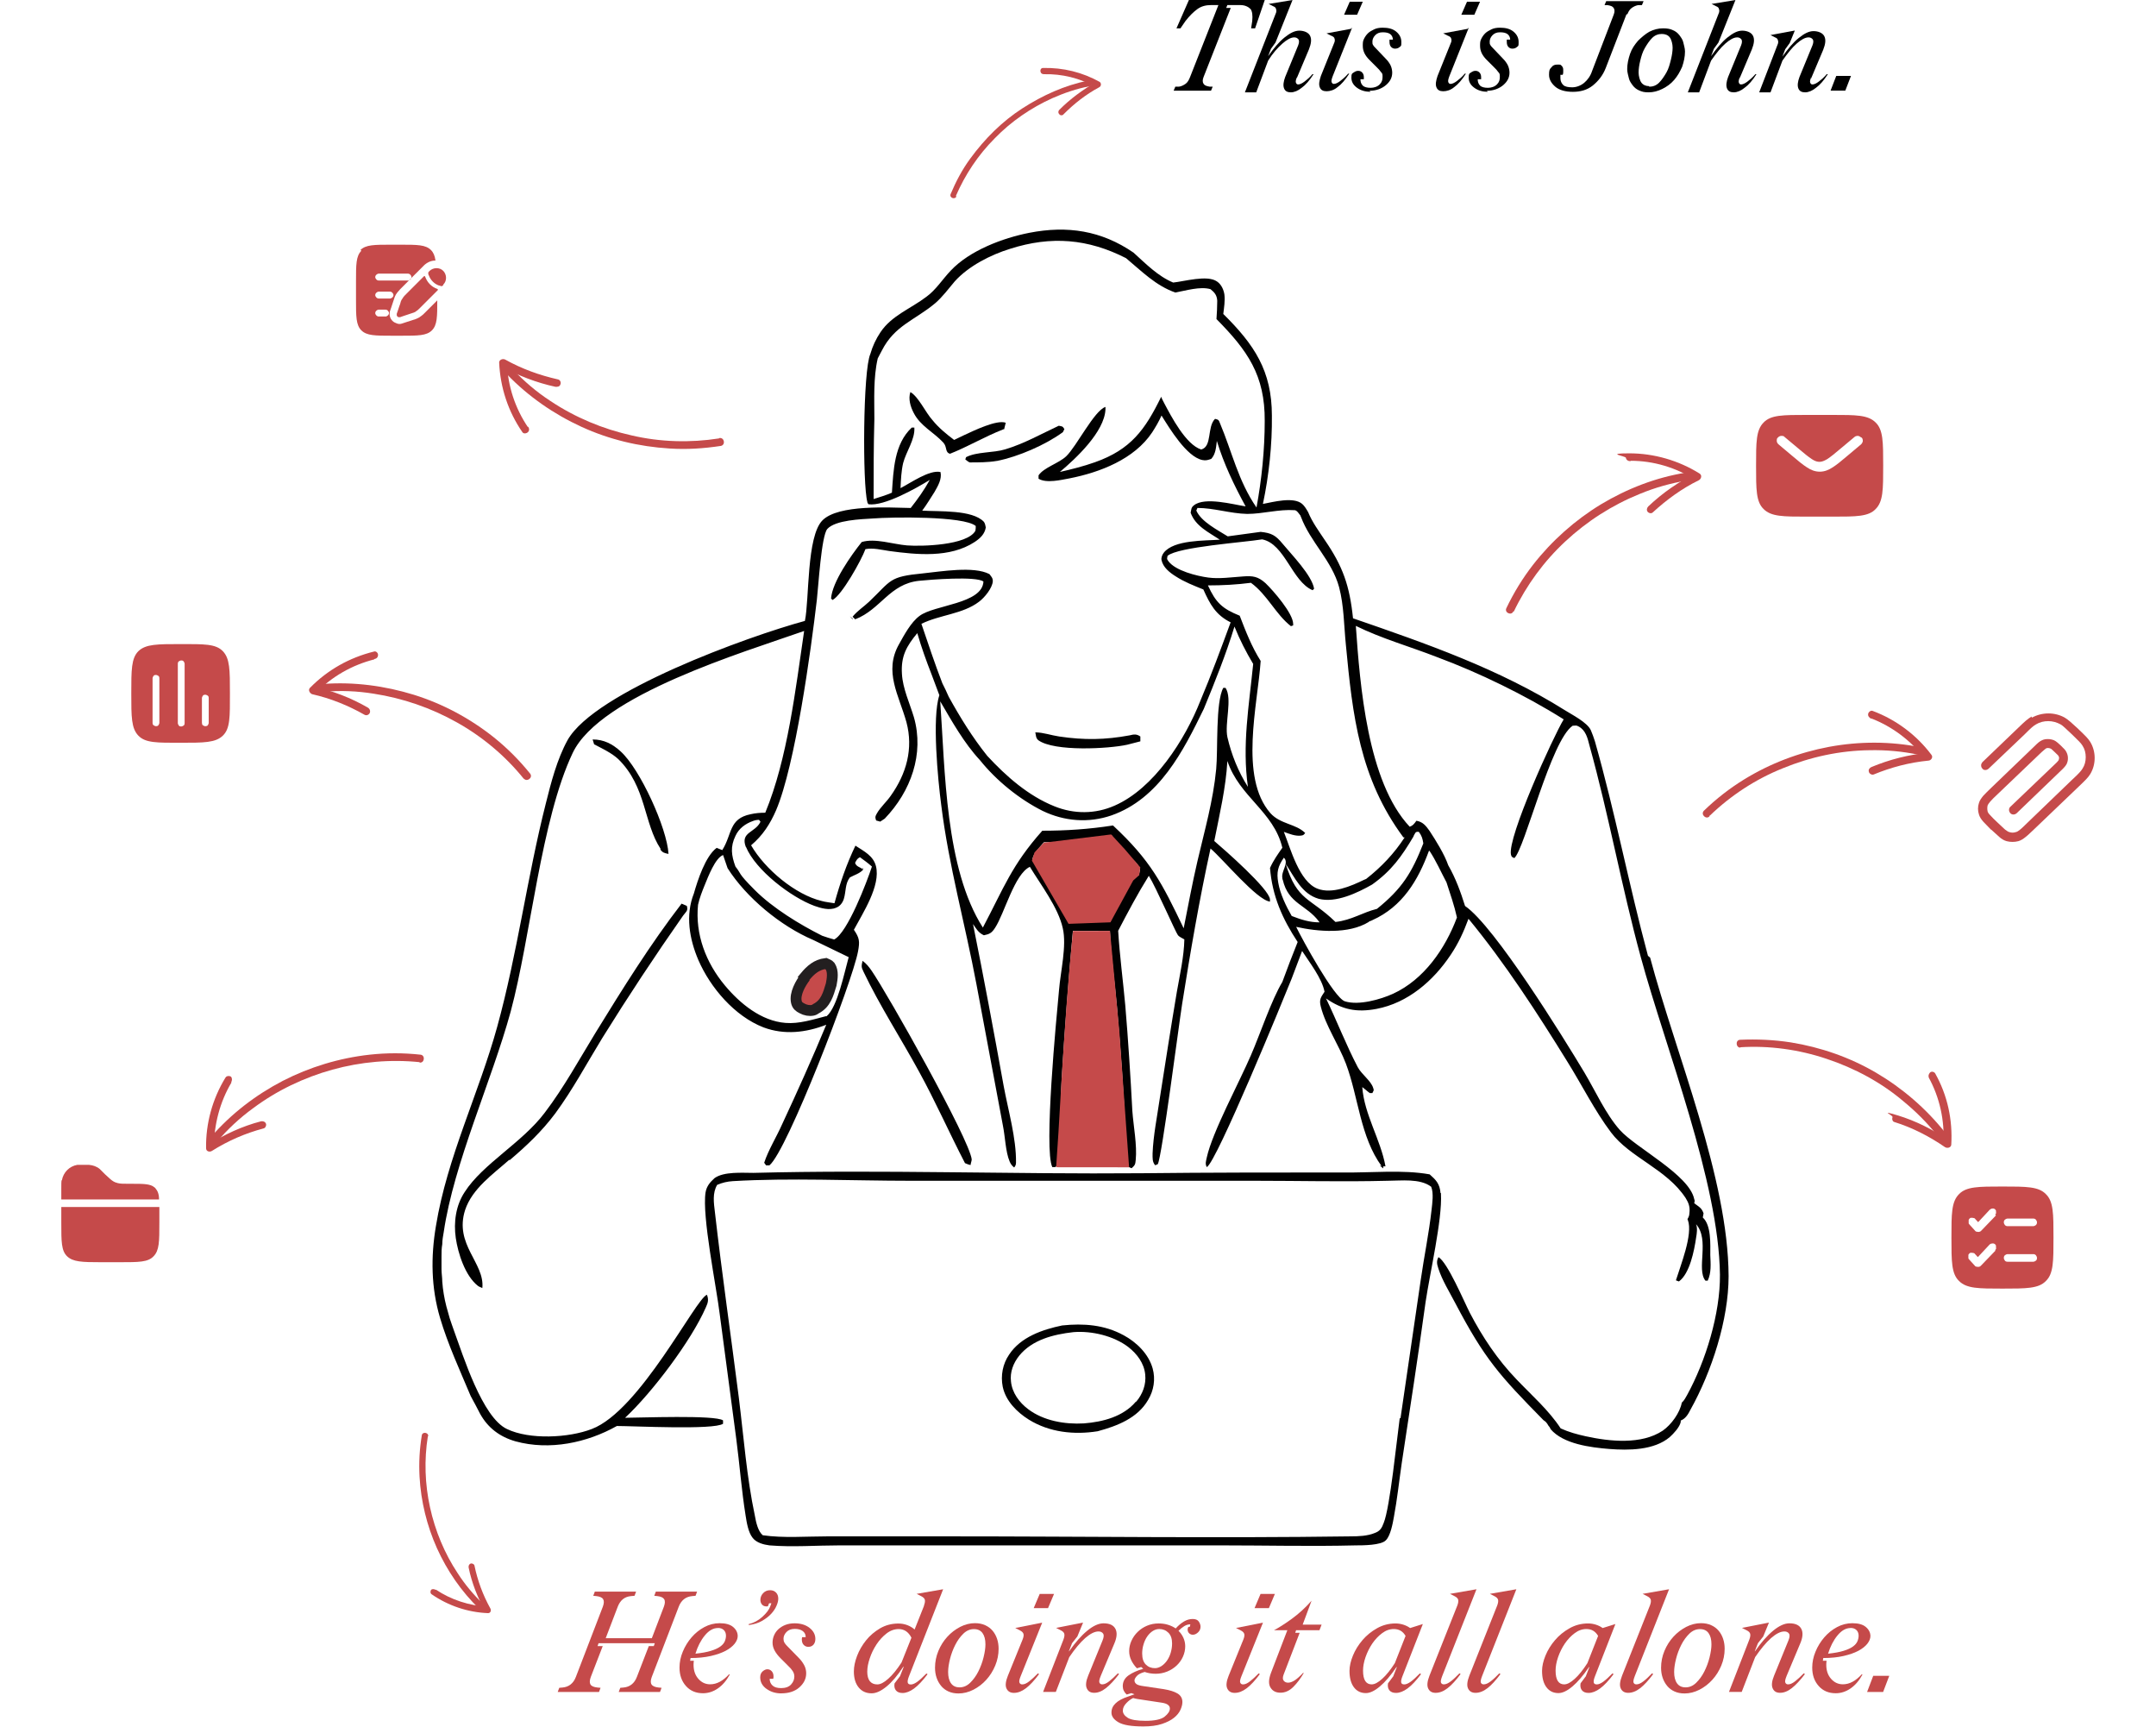 <svg xmlns="http://www.w3.org/2000/svg" id="Layer_1" data-name="Layer 1" viewBox="0 0 595.8 477.2"><defs><style>      .cls-1 {        fill: #000;      }      .cls-1, .cls-2, .cls-3, .cls-4 {        stroke-width: 0px;      }      .cls-2, .cls-3, .cls-5 {        fill: #c54a4a;      }      .cls-3 {        fill-rule: evenodd;      }      .cls-4 {        fill: #010101;      }      .cls-5 {        stroke: #231f20;        stroke-miterlimit: 10;        stroke-width: 3px;      }    </style></defs><path class="cls-4" d="M311.51,205.74c1.24-.31,2.38-.62,3.62-.93v-1.34c-1.03-.72-1.76-.62-3-.31-6.72,1.24-12.5,1.34-19.42.31-2.17-.31-4.44-1.14-6.61-1.14.21.83.1,1.55.83,2.17,4.44,3.2,19.42,2.38,24.59,1.24Z"></path><path class="cls-4" d="M275.55,127.33c5.79-1.14,13.43-4.44,18.18-7.95l.41-.83c-.52-.83-.52-.72-1.55-.93-4.86,2.27-9.61,4.96-14.77,6.51-3.31,1.03-7.85.62-10.85,2.17l-.21.62c.41.31.83.72,1.24.83,2.38,0,5.06,0,7.44-.41h.1,0Z"></path><path class="cls-4" d="M182.47,234.67c.62.93,1.24,1.03,2.27,1.24-.41-7.13-7.85-23.45-13.22-28.31-2.27-2.07-4.65-3.31-7.75-3.31l.41,1.34c2.17,1.14,4.86,2.38,6.72,4.13,7.75,7.64,6.92,17.56,11.67,24.79h0l-.1.1h0Z"></path><path class="cls-4" d="M277.52,118.44l.41-1.65c-2.48-.93-8.99,2.27-11.47,3.41-.93.41-1.86.93-2.79,1.34-2.17-1.65-4.24-3.31-5.99-5.48-1.96-2.17-3.82-6.41-6.1-7.75-.62,1.86,0,4.03.93,5.79,1.86,3.62,5.48,5.27,8.16,8.16,1.14,1.24.41,2.69,1.86,3.1,4.96-1.96,9.61-4.75,14.67-6.72l.52-.21h-.21,0Z"></path><path class="cls-4" d="M266.67,321.34c.52.21.93.41,1.55.52,0-.41.31-1.14.31-1.55-.62-5.58-23.14-45.56-27.69-52.17-.72-1.03-1.45-1.96-2.48-2.69-.31,1.45-.41,1.65.31,3.1,4.44,9.3,10.33,18.39,15.29,27.48,4.55,8.26,8.37,16.94,12.71,25.31Z"></path><path class="cls-4" d="M140.84,320.52c4.75-4.03,8.88-7.95,12.6-12.91,4.86-6.61,8.78-13.95,13.02-20.87,7.13-11.47,14.57-22.73,22.31-33.78.83-1.14,1.45-1.34,1.03-2.69l-1.45-.62c-8.68,11.26-16.32,23.55-23.76,35.64-4.55,7.44-8.78,15.19-14.05,22.11-6.2,8.26-17.15,14.15-22.11,21.9-2.48,3.72-3.1,8.37-2.48,12.71.62,4.24,2.58,10.43,6.1,13.22.41.31.83.41,1.24.62.72-6.92-7.85-11.98-4.75-21.59,1.96-5.89,7.75-9.92,12.19-13.84h0l.1.1h0Z"></path><path class="cls-4" d="M398.08,329.61c-.21-2.58-1.24-3.62-3-5.17-7.44-1.34-16.12-.41-23.76-.52-18.6,0-37.29,0-55.89.21-35.74.31-71.59-1.03-107.23-.1-3.1,0-8.16-.41-10.74,1.45-1.24,1.14-2.17,2.17-2.48,3.93-1.03,6.61,3,26.03,3.93,33.78l4.55,34.3c.93,7.03,1.45,14.15,2.58,21.18.31,1.96.72,4.65,1.96,6.2,1.03,1.34,3,1.86,4.65,2.07,6.3.52,13.02,0,19.32,0h105.69c12.29,0,24.69.31,36.98,0,1.86,0,7.13,0,8.37-1.45,1.24-1.24,1.86-4.55,2.17-6.3.93-4.96,1.45-9.92,2.17-14.88,2.27-14.88,4.55-29.75,6.61-44.63,1.14-7.75,4.65-22.83,4.24-29.86v-.21h-.1ZM386.82,391.7c-.83,5.99-2.69,24.79-4.44,29.03-.52,1.45-1.03,2.27-2.48,2.79-1.96.83-4.55.93-6.61.93-37.09.52-74.28,0-111.37,0h-33.27c-5.89,0-12.09.52-17.87-.31-1.34-1.14-1.86-3.62-2.17-5.37-2.27-10.64-3.1-21.9-4.44-32.65-2.17-17.05-4.65-34.09-6.61-51.24-.31-2.58-.72-5.27.62-7.54,1.45-.62,2.79-.93,4.34-1.03,15.81-.93,32.96-.1,49.07-.1h95.15c12.19,0,24.48.31,36.67,0,3.72,0,8.99-.72,12.09,1.65.72,1.76.31,4.55.1,6.41-.72,6.51-2.07,12.91-3,19.42l-5.58,38.12h-.21v-.1h0Z"></path><path class="cls-4" d="M310.47,368.87c-5.27-2.89-11.05-3.31-16.94-2.69-5.48,1.14-11.47,3.2-14.67,8.06-1.76,2.58-2.38,5.79-1.76,8.88.83,3.93,3.93,7.03,7.23,9.09,5.68,3.51,12.5,4.24,19.01,3.2,5.37-1.45,11.05-3.62,13.95-8.68,1.55-2.58,2.07-5.68,1.24-8.68-1.14-4.03-4.44-7.23-8.06-9.19ZM313.88,387.25c-3.51,4.13-9.09,5.58-14.36,5.99-5.27.31-11.16-.72-15.39-3.93-2.48-1.86-4.44-4.55-4.75-7.64-.31-2.58.62-5.06,2.27-7.13,3.62-4.44,9.5-5.89,14.98-6.51,5.06-.41,11.16,1.03,15.19,4.13,2.38,1.86,4.34,4.44,4.65,7.54.31,2.79-.72,5.48-2.48,7.54h-.1Z"></path><polygon class="cls-4" points="235.78 170.92 235.78 170.92 235.78 170.92 235.78 170.92"></polygon><path class="cls-4" d="M238.67,240.04l-.31-.21v.21h.1c0,.07.03.07.1,0h.1,0Z"></path><polygon class="cls-4" points="382.27 322.79 382.27 322.07 381.55 322.07 381.34 322.07 382.27 322.79"></polygon><path class="cls-4" d="M235.68,170.92h0l-.83-.62.72.72h.1v-.1h0Z"></path><path class="cls-4" d="M238.57,240.25h.1-.1Z"></path><path class="cls-4" d="M455.42,264.11c-5.27-19.63-9.09-39.67-14.67-59.3-.31-1.03-.72-2.07-1.14-3.1-1.03-2.17-5.17-4.24-7.13-5.48-18.29-11.47-38.22-18.39-58.58-25.41-.93-8.99-2.79-14.36-7.85-21.69-1.65-2.48-3.41-4.86-4.55-7.64-.41-.72-1.03-1.76-1.65-2.27-2.38-2.07-8.06-.52-10.85,0,1.65-7.75,2.58-16.43,2.48-24.38,0-12.4-4.86-19.63-13.43-28.1.21-1.76.52-3.62.31-5.37-.21-1.34-.83-2.79-2.07-3.62-2.69-1.86-8.99,0-12.09.31-4.24-1.76-7.64-5.27-10.95-8.26-8.88-6.1-18.29-7.54-28.82-5.48-7.33,1.45-16.43,4.86-21.69,10.43-2.27,2.38-4.13,5.37-6.72,7.23-4.34,3.31-9.61,5.17-12.71,9.81-1.24,1.86-2.17,3.82-2.79,5.99-2.07,4.55-2.17,36.16-.83,40.91,0,.31.21.41.31.62,4.34.62,13.22-4.44,16.94-6.72-1.55,2.79-3.31,5.27-5.27,7.75-5.89-.1-19.94-1.03-24.38,3.41s-3.62,22-4.86,27.79c-15.6,4.24-58.06,19.53-65.6,32.96-2.89,5.27-4.55,11.67-5.99,17.46-5.17,20.35-7.85,41.43-13.43,61.68-5.06,18.39-13.84,36.05-16.94,55.06-1.45,8.57-1.34,17.05,1.14,25.41,2.17,7.33,5.48,14.46,8.47,21.59l1.34,2.48c.41.83.83,1.55,1.24,2.38,2.17,3.93,5.48,6.41,9.81,7.64,9.4,2.58,19.73.41,28-4.24,4.65,0,26.86,1.14,29.34-.62v-.93c-2.17-1.55-23.04-.72-27.07-.72,7.44-6.92,18.29-21.28,22.31-30.48.62-1.34.83-2.17.31-3.51-3.1,1.03-18.49,32.03-31.82,37.09-6.41,2.48-17.25,3-23.45,0-6.82-3.2-12.09-20.25-14.67-27.27-.41-1.03-.72-2.17-1.14-3.31-.31-1.14-.62-2.27-.93-3.31-.31-1.14-.52-2.27-.72-3.41-.21-1.14-.31-2.27-.41-3.41,0-1.14-.21-2.27-.21-3.41v-3.51c0-1.14,0-2.27.21-3.41,0-1.14.21-2.27.41-3.41,2.79-19.01,13.22-41.63,18.49-60.85,5.58-20.77,8.37-53,17.15-71.49,7.64-16.01,47.21-27.79,63.95-33.68-2.38,16.12-4.55,35.23-10.74,50.21-1.34,0-2.69.1-4.03.41-6.1,1.24-5.06,5.48-7.85,9.92-.52-.21-1.03-.41-1.55-.62-3.1,2.27-5.27,8.99-6.3,12.6-2.38,5.99-1.24,12.6,1.24,18.39,3.31,7.64,10.02,15.5,17.98,18.6,5.79,2.17,11.78,1.45,17.36-.72-3.82,9.19-7.95,18.39-12.19,27.48-1.55,3.51-3.82,7.13-4.96,10.64l.52.72h.93c4.86-3.93,22.93-50.72,24.48-59.09.52-2.79.41-3.72-1.14-5.99,2.48-4.65,7.44-12.19,6.1-17.56-.72-2.89-3.31-4.13-5.68-5.68-2.48,5.17-4.24,10.33-5.79,15.91-1.24-.21-2.38-.31-3.51-.62-7.33-1.76-15.7-8.78-19.53-15.39,3.2-2.69,5.27-5.89,6.92-9.71,5.27-12.4,9.61-44.01,11.26-58.16.41-3.51,1.24-17.67,2.89-19.53,2.27-2.48,9.4-2.69,12.6-2.89,5.06-.41,25.1-.72,28.41,2.07,0,.41,0,.93-.1,1.34-2.27,4.03-14.88,4.34-18.91,4.03-3.82-.31-8.88-2.07-12.5-.93-2.89,3.62-8.16,11.05-8.47,15.6l.41.41c2.58-1.34,7.95-10.95,9.09-14.05,2.17-.41,4.44.21,6.61.52,7.64,1.03,16.74,1.96,23.55-2.48,1.55-1.03,2.79-2.17,3.1-4.03-.1-.52-.21-1.14-.52-1.55-3.2-3.41-12.4-2.79-17.05-3.1,1.24-1.65,2.27-3.41,3.41-5.17.93-1.65,2.07-3.51,1.65-5.48-3-.72-8.26,3-11.05,4.44.1-2.27.21-4.75.72-6.92.83-3.2,3.31-6.51,3.1-9.81h-.72c-4.86,4.55-5.06,11.78-5.48,17.98-1.65.72-3.41,1.24-5.06,1.76,0-7.33,0-14.67.21-22.11,0-5.48-.31-11.36.93-16.74.41-.72.72-1.45,1.14-2.17,3.51-6.92,9.09-8.37,14.67-13.02,2.07-1.76,3.72-4.03,5.48-6.1,3.82-4.24,9.92-7.33,15.29-8.99,11.36-3.62,21.49-2.79,32.03,2.58,4.34,3.62,8.26,7.64,13.64,9.5,2.89-.52,6.82-1.76,9.71-.93,1.14.93,1.76,1.65,1.86,3.2,0,1.65-.1,3.41-.21,5.06,8.57,8.68,13.43,15.5,13.33,28.2,0,7.85-.83,16.12-2.27,23.86-5.06-7.33-6.72-15.29-10.12-23.35-.31-.83-.41-.93-1.34-1.14-2.27,2.27-.72,7.64-3.82,8.47-4.24-1.34-8.26-9.09-10.23-12.81-.31-.62-.62-1.14-.83-1.76-4.44,9.09-8.37,14.57-18.29,18.08-3.2,1.14-6.51,1.96-9.71,2.69,4.44-3.72,12.29-11.05,12.6-17.25v-.72c-3.1,1.03-7.95,10.85-10.85,13.64-2.07,1.96-6.2,3.1-7.64,5.27v.93c2.17,1.34,6.3.31,8.57-.1,8.37-1.65,17.87-5.27,22.83-12.71.93-1.45,1.86-3,2.58-4.65,2.27,3.62,6.92,11.36,11.26,12.29,1.03.21,1.55,0,2.48-.31,1.24-1.34,1.34-3.2,1.55-4.96,1.96,6.41,4.75,12.19,7.95,18.08-3.41-.52-11.26-2.69-14.26-.31-.83.62-.72,1.14-.93,2.07,1.34,3.72,4.96,5.37,8.06,7.44-4.13.31-12.71,0-15.5,3.62-.41.52-.72,1.34-.62,1.96.41,2.07,2.27,3.51,3.93,4.55,2.38,1.55,5.06,2.58,7.64,3.62,1.86,4.13,3.41,7.03,7.54,9.09-2.69,7.33-5.37,14.57-8.37,21.69-4.24,10.74-12.81,24.17-23.66,28.93-5.37,2.38-11.26,2.38-16.63.21-7.23-2.89-13.33-8.26-18.6-13.95-4.13-5.17-7.44-10.54-10.64-16.32-.52-1.24-1.14-2.48-1.76-3.72-2.07-5.37-3.93-10.95-5.79-16.43,4.96-2.48,11.47-2.69,15.91-6.1,1.55-1.14,3.72-3.82,3.82-5.68,0-.93-.41-1.24-.93-1.96-4.34-2.27-13.33-.72-18.29-.21-9.61.93-8.68,1.86-14.98,7.85-1.55,1.45-3.2,2.48-4.55,4.13l.72.72c7.03-2.69,9.5-9.81,17.67-10.64,3-.31,15.81-1.34,17.77.21-.31,6.2-13.64,6.41-17.67,9.5-2.38,1.76-4.24,5.27-5.68,7.85-4.24,7.54,0,14.05,2.07,21.49,1.96,7.33,0,14.26-4.34,20.35-1.14,1.65-2.89,3.2-3.82,4.86-.52.93-.52,1.03-.21,1.96l1.14.31c.41-.31.83-.52,1.24-.83,7.23-7.54,10.95-17.87,8.06-28-1.14-3.82-3.1-7.95-3.31-11.98-.31-4.86,1.24-7.64,4.24-11.26,1.14,3.93,2.48,7.64,3.93,11.36.72,1.86,1.45,3.82,2.17,5.79-2.07,6.1-.41,23.35.52,30.37,2.07,16.74,6.61,32.85,9.71,49.38l7.33,39.15c.62,3,.72,7.23,1.86,9.92.31.72.62,1.14,1.24,1.65.34-.34.52-.8.52-1.34.1-6.72-2.17-14.46-3.41-21.18-2.69-14.88-5.48-29.86-8.47-44.73.93,1.34,1.45,2.38,3,3.1,1.55-.31,2.17-.62,3.1-2.07,2.58-3.93,5.37-14.88,9.61-16.84,3,4.96,7.85,11.26,9.09,16.94,1.14,4.86-.62,11.98-1.03,17.05-.72,7.75-4.24,44.11-1.86,48.97h.83c.72-.62.83-1.34.93-2.38.62-7.23.41-14.77.83-22,.83-13.64,1.86-27.27,3.1-40.91h10.23c.31,7.03,1.34,14.05,1.96,21.18,1.03,11.67,1.86,23.35,2.38,35.02.1,2.69-.1,6.61.93,9.09l.72.31c.93-.83,1.03-1.03,1.14-2.27.41-4.13-.62-9.3-.93-13.53-.52-9.81-1.14-19.53-1.96-29.24-.62-6.82-1.55-13.74-1.96-20.56,2.69-5.17,5.37-10.23,8.47-15.19,1.96,3.1,7.44,15.7,8.06,16.43.31.41,1.24.83,1.76,1.14-.1,4.75-1.24,9.71-2.07,14.46-1.65,9.81-3.2,19.73-4.75,29.65-.72,4.96-1.76,10.02-1.96,14.98,0,1.34-.1,2.38.72,3.31l.72-.31c1.14-2.07,5.79-38.33,6.72-44.22,2.27-14.36,4.75-28.82,7.85-42.98,3.41,2.89,12.81,14.26,16.43,14.67v-.62c-.21-2.89-12.6-13.74-15.39-16.12,1.45-7.33,3.2-14.67,3.62-22.11,3.31,9.92,12.81,13.95,15.19,23.97-1.24,1.76-2.48,3.51-3.41,5.58.62,7.75,3.41,14.05,7.64,20.46-1.45,3.62-2.89,7.33-4.24,11.05-3,4.96-6.2,14.57-8.68,20.25-3.2,7.44-10.64,21.18-12.19,28.2-.21,1.03-.52,1.76,0,2.69,2.69-1.34,21.18-46.39,23.45-52.07l2.89-7.64c2.07,3.2,5.48,7.54,6.2,11.26-1.03,1.55-1.55,2.17-1.03,4.13,1.34,5.27,4.96,10.54,6.92,15.7,3.51,9.3,3.93,20.25,9.92,28.41h1.03c-1.34-7.44-5.89-14.36-6.41-21.9.72.52,1.34,1.14,2.07,1.65h.72c.31-.72.52-.62.21-1.45-.62-1.96-3.2-3.72-4.24-5.68-3.2-6.1-5.79-12.81-8.78-19.01,4.44,3.1,8.47,3.93,13.95,2.89,8.68-1.65,15.7-7.75,20.46-14.88,2.17-3.2,3.62-6.41,4.96-10.02,10.12,12.29,19.01,26.03,27.38,39.57,3.93,6.3,7.54,13.53,11.98,19.42,5.27,7.03,15.39,10.12,20.66,18.18.83,1.34,1.24,2.48,1.03,4.13,0,.62-.21,1.14-.52,1.65,0,0,0,.21.1.31,1.45,3.93-2.07,12.6-3.31,16.63l.83.31c3-2.17,4.24-8.57,4.75-12.09.21-1.24.41-2.58,0-3.72,3.82,4.34,0,12.4,2.58,15.6h.62c1.03-2.17.83-4.65.72-7.03,0-3,.31-8.26-2.07-10.43l.21-1.14c-.52-1.55-1.34-1.86-2.58-2.79.1-.41.21-.72,0-1.14-1.34-6.72-16.12-14.15-20.56-19.11-3.93-4.44-6.72-10.74-9.81-15.91-5.89-9.81-24.79-40.39-32.96-45.97-1.24-3.93-2.58-7.64-4.65-11.26-1.03-3-3.41-6.82-5.17-9.5-1.03-1.45-1.86-2.48-3.62-2.79-.52.72-.93,1.34-1.86,1.65-11.67-12.4-13.74-39.15-14.88-55.48,7.13,3.51,14.88,5.68,22.31,8.57,6.1,2.27,12.09,4.86,17.98,7.75,5.89,2.89,11.57,5.99,17.15,9.5-2.89,4.75-15.6,32.65-14.57,37.4.21.72.31.62.93.93,2.89-2.58,10.12-32.54,16.12-36.57.83,0,.93-.21,1.65.21,1.96,1.03,2.48,3.2,3,5.27,5.37,19.32,8.88,39.05,14.15,58.37,6.92,25.41,21.59,62.09,21.9,87.81.1,10.74-3.93,23.86-9.09,33.27-.41.72-.83,1.55-1.45,2.07-.52,2.79-2.89,6.1-5.27,7.75-5.89,3.93-14.67,3-21.28,1.55-2.38-.52-4.65-1.14-6.92-2.17-3.31-5.06-8.06-9.19-12.19-13.53-5.27-5.48-9.4-11.67-12.91-18.39-1.55-3-6.2-14.05-8.68-15.39-.62,1.14-.41,1.96,0,3.2,1.03,3.2,3.1,6.51,4.65,9.5,8.16,15.5,12.19,19.94,24.38,32.34h0c.31.21.62.41.83.72.31.31.41.72.72,1.03.21.21.31.52.41.72h0c3.51,4.13,11.05,5.06,16.22,5.48,5.27.41,12.4.41,16.74-3.31,1.03-.93,2.69-2.69,3-4.13v-.41c1.34-.52,2.07-1.76,2.69-3,5.89-10.54,10.54-24.9,10.54-36.88-.1-27.07-14.57-61.37-21.69-88.02l-.62-.52h0ZM228.24,280.74c-3.62.93-7.44,2.17-11.16,1.86-6.72-.52-12.6-5.37-16.74-10.33-5.27-6.3-8.26-14.15-7.44-22.31.41-1.86,1.14-3.72,1.86-5.48.93-2.27,2.89-7.44,5.06-8.26l1.24,3.62c5.17,8.16,14.67,16.01,23.66,19.84l9.81,4.75c-1.14,4.03-3.1,13.84-6.1,16.32h-.21ZM206.13,233.94c2.69,6.51,12.5,13.95,18.91,16.32,1.76.62,4.13,1.34,5.99.52,1.14-.41,1.86-1.45,2.17-2.48.62-2.07.31-4.13,1.65-5.89,1.34-.72,2.58-1.03,3.62-2.07h0v-.21c-.93-.62-1.86-.72-2.17-1.76.41-.72.52-1.14,1.34-1.55,1.14.83,2.27,1.65,3.31,2.58-1.34,4.13-6.72,18.29-10.43,20.15-1.14-.31-2.17-.62-3.31-1.03-6.2-3.1-13.64-7.64-18.6-12.6s-3.62-4.34-5.37-6.51c-1.14-3.1-1.45-5.48,0-8.47.93-2.07,2.79-3.41,4.86-4.13.52-.21,1.14-.31,1.65-.31l.41.52c-1.45,3.1-5.68,2.79-4.03,7.03h0v-.1h0ZM314.61,241.79c-2.38.93-6.51,10.33-7.75,12.81-3.93,0-7.75,0-11.57.31-3-5.99-6.3-11.78-10.02-17.36.31-1.96,1.96-3.31,3.2-4.86,3.2,0,6.3-.21,9.4-.52,4.03-.41,7.33-1.14,9.09-1.45h.21c1.34,1.76,2.48,3.82,4.24,5.27,1.65,1.45,3.31,2.69,3.62,4.34l-.31,1.45h-.1ZM344.87,217.41c-2.69-4.24-4.55-8.88-5.68-13.74-.83-3.82,1.45-10.64-.52-13.64h-.62c-2.17,3.93-1.45,17.25-1.96,22.42-.83,8.78-3.2,16.94-5.17,25.41-1.45,6.2-2.58,12.4-3.82,18.6-5.99-12.5-9.09-18.7-19.53-28.41-6.61,1.03-12.91,1.45-19.53,1.45-8.47,9.5-10.64,15.81-16.43,26.76-10.43-16.32-10.43-43.49-11.78-62.5,3.2,5.48,6.61,11.57,10.95,16.22,4.55,5.68,10.95,10.85,17.36,14.05,5.99,2.89,12.71,3.41,19.01,1.24,13.22-4.65,19.84-17.77,25.52-29.44,3.1-7.54,6.1-14.98,8.47-22.73,1.45,3.62,3.2,7.03,5.17,10.33-1.14,11.47-3.1,22.42-1.45,33.99h0ZM356.96,253.06c-1.55-2.69-3.2-6.1-3.72-9.19-.52-2.89-.1-4.55,1.55-6.92,1.55,1.45-.83,3.72-.41,5.68,0,.1,0,.31.1.41,1.55,6.72,6.61,6.92,10.02,11.57,0,0,.1.21.21.21-2.79,0-5.06-.72-7.75-1.76h0ZM394.98,234.98c1.86,2.79,3.2,5.89,4.75,8.78,1.03,3.2,2.17,6.41,2.89,9.71-3.2,8.57-9.09,17.15-17.67,21.08-3.41,1.55-9.5,3.31-13.33,2.07-3-1.03-11.78-17.15-13.43-20.56,5.99,1.34,14.46,2.07,20.04-1.34l.21-.21c.31,0,.52-.21.83-.31,8.26-3.72,12.6-10.95,15.6-19.11h.1v-.1ZM390.64,230.95c.52-.83.41-1.24,1.45-1.14.83,1.14,1.03,1.86,1.24,3.2-3.2,8.16-5.89,12.5-12.81,18.08-4.13,1.03-6.92,3.1-11.47,3.62-7.03-6.82-10.54-5.68-13.74-16.01,2.48,3.72,4.44,8.26,9.09,9.61,4.75,1.24,10.74-1.65,14.77-3.93,5.37-3.82,8.16-7.75,11.47-13.33h0v-.1ZM388.16,231.36c-2.89,4.44-6.41,8.16-10.64,11.47l-.52.21c-3.62,1.76-8.88,4.03-12.91,2.48-5.06-1.96-7.44-11.05-9.3-15.7,1.45.52,3.2,1.24,4.75,1.03.72-.1.72-.21,1.14-.72-2.58-2.58-6.82-2.38-9.61-5.48-8.68-9.92-3.51-29.96-2.69-42.05-2.48-3.93-4.13-8.16-5.79-12.5-4.86-1.96-6.61-3.62-8.78-8.37,4.03,0,7.95-.21,11.88-.72,4.55,3.31,6.82,8.68,11.05,11.98l.62-.21v-.41c0-2.89-5.48-9.19-7.64-11.26-2.07-1.86-3.51-2.07-6.2-1.86-3.1.21-6.61.72-9.61.31-3.1-.41-9.09-1.86-11.05-4.55-.52-.72-.31-.72-.21-1.45,2.89-2.48,21.18-3.72,26.14-4.55,6.3,1.24,8.26,11.67,13.95,14.05l.41-.41c-.62-3.72-6.2-9.4-8.68-12.4-1.96-2.38-3.1-3-6.1-3.31-3,.41-6.1.83-9.09,1.24-2.79-1.76-7.33-4.03-8.68-7.13l.31-.72c4.55,0,9.09,1.55,13.74,1.65,4.34,0,8.78-1.34,13.12-1.03.62,0,1.24,1.03,1.65,1.55,0,.1,0,.21.1.31,2.58,6.92,8.57,12.09,10.54,19.42,1.34,5.06,1.34,10.64,1.86,15.81,1.86,19.73,3.82,36.98,15.91,53.31h.31,0Z"></path><path class="cls-5" d="M222.56,269.9c-1.34,1.76-3,4.65-2.48,6.92.21.93.72,1.34,1.55,1.76.93.52,2.07.72,3,.52.41-.1.52-.21.83-.41,2.79-1.45,3.41-4.03,4.24-6.72.31-1.65.62-3.62-.31-5.06-.31-.41-.83-.52-1.24-.72-2.48.31-4.13,1.76-5.68,3.62h0l.1.1h0Z"></path><polygon class="cls-2" points="288.47 232.81 307.06 230.53 310.78 234.56 315.12 239.63 314.81 241.79 313.16 243.24 306.86 254.81 295.29 255.23 285.16 237.77 285.89 235.49 288.47 232.81"></polygon><path class="cls-2" d="M313.16,237.97"></path><path class="cls-2" d="M306.74,257.17l2.58,27.69,2.7,37.63-20.16-.02c.93-12.71,1.45-25.21,2.38-37.81.62-9.09,1.35-18.37,2.28-27.46,3.41,0,6.91-.02,10.32-.02h-.1,0Z"></path><path class="cls-2" d="M418.31,169c3.51-7.33,8.37-13.95,14.26-19.42,5.99-5.58,12.91-10.02,20.56-13.12,4.24-1.76,8.68-3,13.12-3.72,1.34-.21,1.03-2.38-.31-2.17-8.37,1.34-16.32,4.44-23.55,8.78-7.13,4.34-13.53,10.02-18.7,16.63-2.89,3.72-5.37,7.75-7.44,12.09-.52,1.24,1.45,2.07,1.96.83h.1v.1Z"></path><path class="cls-2" d="M450.64,127.3c6.3,0,12.5,1.86,17.87,5.27,0-.62.1-1.24.21-1.86-4.86,2.38-9.3,5.48-13.22,9.19-.41.41-.52,1.03-.21,1.45s1.03.62,1.45.21c3.82-3.51,8.06-6.61,12.71-8.88.62-.31,1.03-1.34.21-1.86-5.79-3.62-12.6-5.58-19.42-5.58s-1.03.72-.93,1.24c.1.62.62.93,1.24.93h0l.1-.1h0Z"></path><path class="cls-2" d="M198.71,121.12c-7.95,1.24-16.22,1.03-24.17-.83-7.95-1.76-15.6-4.96-22.42-9.5-3.82-2.48-7.33-5.48-10.43-8.78-.93-1.03-2.58.41-1.55,1.45,5.89,6.1,12.91,10.95,20.56,14.46s15.91,5.48,24.38,5.99c4.75.31,9.4,0,14.15-.72,1.34-.31.93-2.38-.41-2.17h-.1s0,.1,0,.1Z"></path><path class="cls-2" d="M145.9,118.03c-3.51-5.17-5.58-11.36-5.79-17.67-.52.31-1.14.62-1.65.83,4.75,2.58,9.81,4.55,15.08,5.68.52,0,1.14,0,1.34-.72.21-.52-.1-1.24-.72-1.34-5.06-1.14-9.92-2.89-14.57-5.48-.62-.31-1.65,0-1.65.83.31,6.92,2.48,13.53,6.41,19.22.31.52,1.14.41,1.55,0s.41-1.03,0-1.55h0v.21h0Z"></path><path class="cls-2" d="M264.15,54.14c2.53-5.85,6.12-11.3,10.78-15.96,4.52-4.65,9.97-8.38,15.83-11.03,3.33-1.47,6.78-2.66,10.37-3.33,1.06-.13.8-1.86-.27-1.59-6.65,1.33-12.77,4.12-18.35,7.72-5.58,3.6-10.37,8.38-14.36,13.83-2.26,3.06-3.99,6.38-5.45,9.84-.4,1.06,1.2,1.59,1.59.66h0l-.13-.13Z"></path><path class="cls-2" d="M288.48,20.5c4.92-.13,9.97,1.06,14.36,3.6,0-.53,0-1.06.13-1.47-3.72,2.13-7.18,4.65-10.24,7.72-.27.27-.4.8,0,1.2.27.4.93.4,1.2,0,2.92-2.92,6.12-5.45,9.84-7.45.53-.27.66-1.06.13-1.47-4.78-2.66-10.1-3.99-15.69-3.85-.53,0-.8.53-.66,1.06s.53.66,1.06.66h-.13,0Z"></path><path class="cls-2" d="M472.5,225.34c5.79-5.58,12.71-10.12,20.25-13.12,7.54-3.1,15.7-4.86,23.86-4.96,4.55-.1,9.09.31,13.53,1.24,1.34.31,1.86-1.86.52-2.07-8.26-1.65-16.84-1.65-25.21-.1-8.26,1.55-16.22,4.55-23.45,8.99-4.03,2.48-7.75,5.37-11.16,8.68-.93,1.03.62,2.48,1.55,1.55h0v-.21h.1Z"></path><path class="cls-2" d="M517.07,198.46c5.89,2.27,11.05,6.2,14.88,11.16.31-.52.62-1.14.83-1.65-5.37.52-10.64,1.86-15.6,3.93-.52.21-.93.72-.72,1.34.1.52.83.93,1.34.72,4.75-1.96,9.81-3.31,15.08-3.82.72,0,1.45-.93.83-1.65-4.13-5.48-9.81-9.71-16.22-12.09-.52-.21-1.14.31-1.24.83-.1.62.31,1.03.83,1.34h0v-.1h0Z"></path><path class="cls-2" d="M480.82,289.33c8.06-.52,16.32.62,23.97,3.2,7.75,2.58,15.08,6.51,21.28,11.78,3.51,2.89,6.72,6.1,9.61,9.81.83,1.14,2.58-.21,1.76-1.34-5.27-6.61-11.78-12.19-19.01-16.43-7.23-4.24-15.29-7.03-23.55-8.37-4.65-.72-9.4-.93-14.05-.72-1.34.1-1.14,2.27.21,2.17h0l-.21-.1h0Z"></path><path class="cls-2" d="M533,297.69c3,5.48,4.44,11.88,4.03,18.18.62-.21,1.14-.52,1.76-.62-4.44-3.1-9.3-5.58-14.46-7.13s-1.14,0-1.34.52,0,1.24.52,1.34c4.96,1.55,9.61,3.93,13.95,6.92.62.41,1.65.21,1.76-.62.41-6.92-1.03-13.64-4.44-19.73-.31-.52-1.14-.62-1.45-.21-.41.41-.52,1.03-.21,1.55h0l-.1-.21h0Z"></path><path class="cls-2" d="M144.76,215.09c.83,1.03,2.58-.21,1.76-1.34-3-3.72-6.3-7.03-10.02-10.02-6.61-5.27-14.15-9.3-22.11-11.78-8.06-2.48-16.53-3.62-25-3-1.34.1-1.14,2.27.21,2.17,4.55-.41,9.09-.21,13.64.52,8.06,1.24,15.91,3.93,23.04,7.95,7.03,3.93,13.43,9.3,18.49,15.6h0v-.1h0Z"></path><path class="cls-2" d="M103.44,182.08c.62-.1,1.03-.52,1.03-1.14s-.62-1.14-1.14-.93c-6.72,1.65-12.81,5.06-17.67,10.02-.62.62,0,1.55.62,1.76,5.06,1.14,9.92,3.1,14.46,5.68.52.31,1.24,0,1.45-.52.21-.52,0-1.14-.52-1.45-4.65-2.69-9.71-4.65-14.98-5.79.21.62.41,1.14.62,1.76,4.34-4.55,10.02-7.75,16.12-9.3h0v-.1h0Z"></path><path class="cls-2" d="M115.95,293.55c1.34.21,1.65-1.96.31-2.17-4.75-.52-9.4-.52-14.15,0-8.37.93-16.53,3.41-23.97,7.23-7.54,3.93-14.26,9.09-19.84,15.5-.93,1.03.83,2.38,1.65,1.34,2.89-3.41,6.3-6.61,10.02-9.3,6.51-4.86,14.05-8.47,21.9-10.64,7.85-2.17,16.01-2.89,24.07-2.07h0v.1h0Z"></path><path class="cls-2" d="M63.87,299.03c.31-.52.31-1.14,0-1.55-.41-.31-1.24-.31-1.55.21-3.62,5.89-5.48,12.71-5.37,19.53,0,.93,1.03,1.14,1.65.72,4.44-2.79,9.19-4.86,14.26-6.2.52-.1.83-.93.62-1.34-.21-.52-.83-.72-1.34-.62-5.17,1.34-10.12,3.62-14.67,6.51.62.21,1.14.52,1.65.72,0-6.3,1.65-12.6,4.86-17.98h-.1,0Z"></path><path class="cls-2" d="M118.31,396.85c.23-1.08-1.52-1.43-1.74-.35-.63,3.82-.84,7.59-.63,11.46.38,6.81,2.02,13.53,4.79,19.72,2.84,6.28,6.72,11.94,11.66,16.75.79.8,1.96-.56,1.16-1.28-2.63-2.49-5.07-5.4-7.08-8.53-3.64-5.48-6.23-11.75-7.64-18.2-1.41-6.45-1.63-13.09-.6-19.58h.08s0,0,0,0Z"></path><path class="cls-2" d="M120.42,439.25c-.4-.27-.91-.3-1.25-.07-.27.32-.31.99.1,1.26,4.61,3.19,10.04,5,15.57,5.22.75.04.97-.79.66-1.31-2.06-3.72-3.52-7.66-4.38-11.82-.06-.42-.72-.71-1.06-.56-.43.14-.62.64-.56,1.06.86,4.24,2.48,8.36,4.61,12.16.19-.49.47-.9.66-1.31-5.1-.28-10.13-1.9-14.33-4.73v.08h0Z"></path><path class="cls-3" d="M487.37,116.72c-2.09,2.09-2.09,5.4-2.09,11.96s0,9.96,2.09,11.96c2.09,2.09,5.4,2.09,11.96,2.09h7.03c6.64,0,9.96,0,11.96-2.09,2.09-2.09,2.09-5.4,2.09-11.96s0-9.96-2.09-11.96c-2.09-2.09-5.4-2.09-11.96-2.09h-7.03c-6.64,0-9.96,0-11.96,2.09ZM514.47,120.88c.23.23.31.62.31.93s-.23.69-.46.93l-3.86,3.24c-1.54,1.31-2.86,2.4-3.94,3.09-1.16.77-2.31,1.24-3.63,1.24s-2.47-.46-3.63-1.24c-1.08-.69-2.4-1.78-3.94-3.09l-3.86-3.24c-.23-.23-.46-.54-.46-.93s0-.69.31-.93c.23-.23.54-.46.93-.46s.69,0,.93.31l3.78,3.16c1.62,1.39,2.78,2.31,3.71,2.93s1.54.77,2.16.77,1.24-.23,2.16-.77c.93-.62,2.09-1.54,3.71-2.93l3.78-3.16c.23-.23.62-.31.93-.31s.69.23.93.46h.15-.01Z"></path><path class="cls-3" d="M561.52,198.26c2.82-1.55,6.31-1.55,9.07,0,1.01.61,2.01,1.55,3.63,3.03l.13.13.13.13c1.61,1.55,2.55,2.42,3.16,3.43.81,1.34,1.21,2.89,1.21,4.43s-.4,3.09-1.21,4.43c-.61,1.01-1.61,1.95-3.16,3.43l-.13.13-12.37,11.83c-.88.81-1.61,1.55-2.22,2.01-.67.54-1.28.94-2.01,1.15-1.07.27-2.15.27-3.22,0-.74-.21-1.42-.61-2.01-1.15s-1.34-1.21-2.22-2.01h-.07c-.88-.94-1.61-1.61-2.15-2.22s-1.01-1.28-1.21-2.01c-.34-1.01-.34-2.15,0-3.16.21-.74.67-1.34,1.21-2.01.54-.61,1.28-1.28,2.15-2.15l12.16-11.69.13-.13c.61-.61,1.15-1.07,1.75-1.34.54-.27,1.07-.34,1.68-.34s1.15.13,1.68.34c.61.27,1.15.81,1.75,1.34l.13.13.13.13c.61.61,1.15,1.07,1.42,1.68.27.54.4,1.07.4,1.68s-.13,1.15-.4,1.68c-.21.34-.4.61-.67.88-.21.27-.54.54-.88.88l-12.23,11.76c-.27.21-.54.34-.88.34s-.67-.13-.88-.4c-.21-.27-.34-.54-.34-.88s.13-.67.4-.88l12.23-11.69c.4-.34.61-.61.81-.81,0-.07.21-.21.27-.34,0-.13.13-.34.13-.54s0-.34-.13-.54c0-.13-.21-.34-1.07-1.15-.81-.81-1.01-.94-1.21-1.01s-.4-.13-.61-.13-.4,0-.61.13c-.13.07-.34.27-1.21,1.01l-12.16,11.62c-.94.88-1.55,1.48-2.01,2.01s-.61.81-.74,1.07c-.13.54-.13,1.15,0,1.68.07.27.27.61.74,1.07.48.54,1.07,1.15,2.01,2.01s1.55,1.48,2.09,1.95c.54.4.88.61,1.15.67.61.21,1.21.21,1.82,0,.34-.07.67-.27,1.15-.67.54-.4,1.15-1.07,2.09-1.95l12.29-11.83c1.82-1.68,2.49-2.42,2.89-3.09.61-.94.88-2.01.88-3.16s-.27-2.22-.88-3.16c-.4-.67-1.15-1.42-2.89-3.09-1.82-1.68-2.49-2.42-3.22-2.82-1.01-.54-2.15-.88-3.36-.88s-2.36.27-3.36.88c-.74.4-1.48,1.07-3.22,2.82l-9.95,9.47c-.27.21-.54.34-.88.34s-.61-.13-.81-.4c-.21-.21-.34-.54-.34-.88s.13-.61.34-.88l9.88-9.47.13-.13c1.61-1.55,2.55-2.42,3.63-3.03h0v.27h.08,0Z"></path><path class="cls-2" d="M115.23,85.84c.24-.18.41-.35.83-.76l4.91-4.91c.11-.11,0-.3-.11-.35-.76-.24-1.48-.71-2.07-1.3s-1-1.3-1.3-2.07c0-.18-.24-.24-.35-.11l-4.91,4.91c-.41.41-.59.59-.76.83s-.35.54-.54.83c-.11.24-.24.54-.35,1.06l-.24.65-.35,1.06-.35,1v.41c0,.11.11.24.18.35.11.11.24.18.35.18h.41l1-.35,1.06-.35.71-.24c.54-.18.76-.24,1.06-.35s.59-.3.83-.54h0v.06h-.01ZM122.5,78.62c.54-.54.76-1.19.76-1.89s-.3-1.42-.76-1.89c-.54-.54-1.19-.76-1.89-.76s-1.42.3-1.89.76l-.18.18c0,.06-.11.18-.18.24s0,.24,0,.3c0,.11,0,.35.18.59.18.48.48,1.06,1.06,1.65s1.19.89,1.65,1.06c.24,0,.41.11.59.18h.3c.11,0,.18-.11.24-.18l.18-.18h-.06v-.06Z"></path><path class="cls-3" d="M99.86,69.28c-1.48,1.48-1.48,3.78-1.48,8.51v4.97c0,4.67,0,7.04,1.48,8.51s3.78,1.48,8.51,1.48h2.48c4.67,0,7.04,0,8.51-1.48s1.48-3.73,1.48-8.29l-3.49,3.49c-.35.35-.59.59-.95.83-.35.3-.76.54-1.19.71-.35.18-.76.3-1.19.41l-2.9.95c-.48.18-.95.18-1.42,0s-.89-.35-1.24-.71-.59-.76-.71-1.24-.11-.95,0-1.42l.35-1,.59-1.78h0c.18-.54.3-.89.41-1.24.18-.41.41-.83.71-1.19.24-.3.54-.59.83-.95l4.97-4.97,1.36-1.36.18-.18c.41-.41.95-.76,1.48-1,.54-.24,1.13-.35,1.71-.35-.18-1.3-.54-2.19-1.24-2.9-1.48-1.48-3.78-1.48-8.51-1.48h-2.48c-4.67,0-7.04,0-8.51,1.48h0l.18.11.06.06h.02ZM103.7,76.55c0-.24.11-.48.3-.65s.41-.3.65-.3h8.1c.24,0,.48.11.65.3.18.18.3.41.3.65s-.11.48-.3.65-.41.3-.65.3h-8.1c-.24,0-.48-.11-.65-.3s-.3-.41-.3-.65ZM103.7,81.52c0-.24.11-.48.3-.65s.41-.3.65-.3h3.13c.24,0,.48.11.65.3.18.18.3.41.3.65s-.11.48-.3.65-.41.3-.65.3h-3.13c-.24,0-.48-.11-.65-.3-.18-.18-.3-.41-.3-.65ZM103.7,86.49c0-.24.11-.48.3-.65s.41-.3.65-.3h1.89c.24,0,.48.11.65.3.18.18.3.41.3.65s-.11.48-.3.65-.41.3-.65.3h-1.89c-.24,0-.48-.11-.65-.3-.18-.18-.3-.41-.3-.65Z"></path><path class="cls-3" d="M38.24,179.9c-1.96,1.96-1.96,5.2-1.96,11.67s0,9.63,1.96,11.67,5.2,1.96,11.67,1.96,9.63,0,11.67-1.96,1.96-5.2,1.96-11.67,0-9.63-1.96-11.67-5.2-1.96-11.67-1.96-9.63,0-11.67,1.96ZM56.74,191.93c.26,0,.51.17.68.26.26.26.26.42.26.68v6.82c0,.26-.17.51-.26.68s-.42.26-.68.26-.51-.17-.68-.26-.26-.42-.26-.68v-6.82c0-.26.17-.51.26-.68.26-.26.42-.26.68-.26ZM51.02,183.4c0-.26-.17-.51-.26-.68-.26-.26-.42-.26-.68-.26s-.51.17-.68.26c-.26.26-.26.42-.26.68v16.36c0,.26.17.51.26.68.26.26.42.26.68.26s.51-.17.68-.26c.26-.26.26-.42.26-.68v-16.36ZM43.1,186.47c.26,0,.51.17.68.26.26.26.26.42.26.68v12.27c0,.26-.17.51-.26.68-.26.26-.42.26-.68.26s-.51-.17-.68-.26c-.26-.26-.26-.42-.26-.68v-12.27c0-.26.17-.51.26-.68.26-.26.42-.26.68-.26Z"></path><path class="cls-3" d="M17.03,326.04c-.09.45-.09,1.08-.09,2.26v3.07h27.01c0-1.45-.36-2.35-.99-3.07,0-.09-.18-.18-.27-.27-1.18-.99-2.99-.99-6.51-.99h-.54c-1.54,0-2.35,0-3.07-.18s-.82-.27-1.18-.45c-.63-.36-1.18-.9-2.35-1.98l-.72-.72c-.36-.36-.54-.54-.72-.72-.82-.72-1.9-1.08-2.99-1.18h-3.25c-1.08.18-2.08.72-2.8,1.45-.72.72-1.26,1.71-1.45,2.8h-.09.01ZM43.95,333.45h-27.01v4.42c0,5.14,0,7.68,1.62,9.22s4.15,1.62,9.22,1.62h5.42c5.14,0,7.68,0,9.22-1.62,1.62-1.62,1.62-4.15,1.62-9.22v-4.42s-.09,0-.09,0Z"></path><path class="cls-3" d="M541.37,329.9c-2.1,2.1-2.1,5.4-2.1,12s0,9.98,2.1,12c2.1,2.1,5.4,2.1,12,2.1s9.98,0,12-2.1c2.1-2.02,2.1-5.4,2.1-12s0-9.98-2.1-12c-2.02-2.1-5.4-2.1-12-2.1s-9.98,0-12,2.1h0ZM551.35,335.6c0-.07.15-.23.23-.37s0-.3,0-.37v-.37c0-.15-.15-.23-.23-.37,0-.07-.23-.15-.37-.23-.15,0-.3-.07-.37,0-.15,0-.3,0-.37.07s-.23.15-.37.23l-3.22,3.45-.83-.9c0-.07-.23-.23-.37-.23s-.3-.07-.37-.07h-.45c-.15,0-.23.15-.37.23,0,.07-.23.23-.23.37v.9c0,.15.15.23.23.37l1.57,1.73c0,.07.23.23.37.23s.3.07.45.07.3,0,.45-.07c.15,0,.23-.15.37-.23l4.05-4.2h0v-.23h-.17ZM554.8,336.65c-.3,0-.53.15-.75.3-.23.23-.3.45-.3.75s.15.53.3.75c.23.23.45.3.75.3h7.06c.3,0,.53-.15.75-.3.23-.23.3-.45.3-.75s-.15-.53-.3-.75c-.23-.23-.45-.3-.75-.3h-7.06ZM551.35,345.42c0-.07.15-.23.23-.37s0-.3,0-.45v-.45c0-.15-.15-.23-.23-.37,0-.07-.23-.15-.37-.23-.15,0-.3-.07-.45,0-.15,0-.3,0-.37.07-.15,0-.23.15-.37.23l-3.22,3.45-.83-.9c0-.07-.23-.23-.37-.23s-.3-.07-.37-.07h-.45c-.15,0-.23.15-.37.23,0,.07-.23.23-.23.37v.9c0,.15.15.23.23.37l1.57,1.73c0,.07.23.23.37.23s.3.07.45.07.3,0,.45-.07c.15,0,.23-.15.37-.23l4.05-4.2h-.07v-.07h-.01ZM554.8,346.48c-.3,0-.53.15-.75.3-.23.23-.3.45-.3.75s.15.53.3.75.45.3.75.3h7.06c.3,0,.53-.15.75-.3s.3-.45.3-.75-.15-.53-.3-.75c-.23-.23-.45-.3-.75-.3h-7.06Z"></path><g><path class="cls-1" d="M328.54,0h20.97l-2.67,7.83h-1.1l.31-2.04c.15-1.57,0-2.67-.46-3.29-.63-.63-1.57-1.1-2.82-1.1h-3.6l-.31.79h1.25l-7.51,19.09c-.31.79-.31,1.41,0,1.88.31.46.79.63,1.73.79h.79l-.46,1.1h-10.33l.46-1.1h.79c.79,0,1.57-.46,2.04-.79.63-.46.94-1.1,1.25-1.88l7.83-19.88h-2.04c-1.4,0-2.67.31-3.76,1.1s-2.19,1.88-3.29,3.29l-1.4,2.04h-1.1l3.44-7.83h-.01Z"></path><path class="cls-1" d="M358.44,21.14c-.31.79-.46,1.41-.31,1.73s.31.46.63.46c.46,0,1.1-.31,1.73-.79s1.4-1.1,2.19-2.04h.31c-1.1,1.73-2.19,2.98-3.29,3.76-.94.79-2.04,1.25-2.98,1.25s-1.57-.31-1.88-1.1-.15-1.88.31-3.13l3.6-8.76c.31-.79.31-1.41,0-1.73s-.63-.46-1.1-.46c-.94,0-2.04.63-3.29,1.73s-2.67,2.67-3.92,4.7l-3.29,8.76h-3.13l8.45-21.6c.31-.63.31-1.1.15-1.41,0-.31-.31-.63-.79-.79l-1.25-.63L357.18.01l-4.7,11.74-1.25,1.73-.79,2.04h0c1.57-2.19,2.98-3.92,4.54-5.17s2.82-1.88,4.07-1.88,2.5.46,2.98,1.41.31,2.19-.31,3.76l-3.44,8.14.15-.63h.01Z"></path><path class="cls-1" d="M373.63,7.68l-5.32,13.31c-.31.79-.46,1.41-.31,1.73s.31.46.63.46c.46,0,1.1-.31,1.73-.79s1.4-1.1,2.19-2.04h.31c-1.1,1.73-2.19,2.98-3.29,3.76-.94.79-2.04,1.1-2.98,1.1s-1.57-.31-1.88-1.1-.15-1.73.31-3.13l3.6-8.93c.31-.63.31-1.1.15-1.41,0-.31-.46-.63-.94-.79l-1.25-.63,6.73-1.25.31-.31s.01,0,.01,0ZM371.43,4.07l1.57-3.6h3.6l-1.57,3.6h-3.6Z"></path><path class="cls-1" d="M378.78,25.36c-1.4,0-2.67-.31-3.76-1.1-1.1-.79-1.57-1.73-1.57-2.82s.15-1.1.63-1.41c.46-.31.79-.46,1.25-.46s.79.15,1.1.46.46.79.46,1.25,0,.15,0,.31v.31h-.94c0,.63.15,1.25.63,1.73.46.46,1.25.63,2.19.63s1.88-.31,2.5-.94.79-1.25.79-2.04,0-.94-.46-1.41c-.31-.46-.63-.79-1.1-1.25l-2.04-2.04c-.63-.63-1.1-1.25-1.4-1.88s-.46-1.25-.46-2.04,0-1.25.31-1.88.63-1.1,1.1-1.57,1.1-.79,1.73-1.1,1.4-.46,2.35-.46c1.57,0,2.82.31,3.76,1.1s1.4,1.73,1.4,2.82,0,1.1-.46,1.41c-.31.31-.79.46-1.25.46s-.79-.15-1.1-.46-.46-.79-.46-1.41,0-.15,0-.31v-.31h.94c0-.63-.31-1.25-.79-1.57s-1.1-.46-2.04-.46-1.57.31-2.04.79-.79,1.1-.79,1.73,0,.63.15.94.31.46.63.79l2.98,3.13c.46.46.94,1.1,1.25,1.73s.46,1.41.46,2.04c0,1.41-.63,2.5-1.73,3.44s-2.67,1.57-4.54,1.57l.31.31v-.02h0Z"></path><path class="cls-1" d="M405.87,7.68l-5.32,13.31c-.31.79-.46,1.41-.31,1.73s.31.46.63.46c.46,0,1.1-.31,1.73-.79s1.4-1.1,2.19-2.04h.31c-1.1,1.73-2.19,2.98-3.29,3.76-.94.79-2.04,1.1-2.98,1.1s-1.57-.31-1.88-1.1-.15-1.73.31-3.13l3.6-8.93c.31-.63.31-1.1.15-1.41,0-.31-.46-.63-.94-.79l-1.25-.63,6.73-1.25.31-.31s.01,0,.01,0ZM403.83,4.07l1.57-3.6h3.6l-1.57,3.6h-3.6Z"></path><path class="cls-1" d="M411.19,25.36c-1.4,0-2.67-.31-3.76-1.1-1.1-.79-1.57-1.73-1.57-2.82s.15-1.1.63-1.41c.46-.31.79-.46,1.25-.46s.79.15,1.1.46c.31.31.46.79.46,1.25s0,.15,0,.31v.31h-.94c0,.63.15,1.25.63,1.73.46.46,1.25.63,2.19.63s1.88-.31,2.5-.94.79-1.25.79-2.04,0-.94-.46-1.41c-.31-.46-.63-.79-1.1-1.25l-2.04-2.04c-.63-.63-1.1-1.25-1.4-1.88s-.46-1.25-.46-2.04,0-1.25.31-1.88.63-1.1,1.1-1.57c.46-.46,1.1-.79,1.73-1.1s1.4-.46,2.35-.46c1.57,0,2.82.31,3.76,1.1s1.4,1.73,1.4,2.82,0,1.1-.46,1.41c-.31.31-.79.46-1.25.46s-.79-.15-1.1-.46-.46-.79-.46-1.41,0-.15,0-.31v-.31h.94c0-.63-.31-1.25-.79-1.57s-1.1-.46-2.04-.46-1.57.31-2.04.79-.79,1.1-.79,1.73,0,.63.15.94.31.46.63.79l2.98,3.13c.46.46.94,1.1,1.25,1.73s.46,1.41.46,2.04c0,1.41-.63,2.5-1.73,3.44s-2.67,1.57-4.54,1.57l.31.31v-.02h0Z"></path><path class="cls-1" d="M449.54,3.76l-5.8,15.02c-.79,2.04-2.04,3.6-3.6,4.86-1.57,1.25-3.44,1.73-5.48,1.73s-3.76-.46-4.86-1.41-1.73-2.04-1.73-3.29.15-1.57.63-2.04c.46-.63.94-.79,1.73-.79s.79,0,1.1.31.46.63.46,1.1v.63c0,.15,0,.46-.15.79h-.63v.94c0,.79.31,1.41.79,1.88s1.4.63,2.5.63,2.35-.46,3.29-1.25,1.73-1.88,2.19-3.29l5.95-15.5c.31-.79.31-1.41,0-1.88s-.79-.63-1.73-.79h-.79l.46-1.1h10.33l-.46,1.1h-.79c-.79,0-1.57.46-2.04.79-.63.46-.94,1.1-1.25,1.88l-.15-.31v-.02h.01Z"></path><path class="cls-1" d="M459.7,7.83c.94,0,1.88.15,2.5.46.79.31,1.4.79,1.88,1.41.46.63.94,1.25,1.1,2.04s.46,1.57.46,2.5c0,1.41-.31,2.82-.79,4.23-.63,1.41-1.25,2.5-2.19,3.6s-2.04,1.88-3.29,2.5-2.5.94-3.76.94-1.73-.15-2.5-.46-1.4-.79-1.88-1.41c-.46-.63-.94-1.25-1.1-2.04s-.46-1.57-.46-2.5c0-1.41.31-2.82.79-4.23s1.25-2.5,2.19-3.6c.94-.94,2.04-1.88,3.13-2.5,1.25-.63,2.5-.94,3.76-.94,0,0,.15,0,.15,0ZM455.8,23.95c.94,0,1.88-.31,2.67-1.1s1.4-1.73,2.04-2.82c.63-1.1.94-2.35,1.25-3.6s.46-2.35.46-3.29-.31-2.19-.79-2.82-1.25-.94-2.19-.94-1.88.31-2.67,1.1-1.4,1.73-2.04,2.82c-.63,1.1-.94,2.19-1.25,3.44s-.46,2.35-.46,3.29.31,2.19.79,2.82,1.25.94,2.04.94l.15.15Z"></path><path class="cls-1" d="M480.84,21.14c-.31.79-.46,1.41-.31,1.73s.31.46.63.46c.46,0,1.1-.31,1.73-.79s1.4-1.1,2.19-2.04h.31c-1.1,1.73-2.19,2.98-3.29,3.76-.94.79-2.04,1.25-2.98,1.25s-1.57-.31-1.88-1.1-.15-1.88.31-3.13l3.6-8.76c.31-.79.31-1.41,0-1.73s-.63-.46-1.1-.46c-.94,0-2.04.63-3.29,1.73s-2.5,2.67-3.92,4.7l-3.29,8.76h-3.13l8.45-21.6c.31-.63.31-1.1.15-1.41,0-.31-.31-.63-.79-.79l-1.25-.63L479.58.01l-4.7,11.74-1.25,1.73-.79,2.04h0c1.57-2.19,2.98-3.92,4.54-5.17s2.82-1.88,4.07-1.88,2.5.46,2.98,1.41.31,2.19-.31,3.76l-3.44,8.14.15-.63h.01Z"></path><path class="cls-1" d="M500.56,21.14c-.31.79-.46,1.41-.31,1.73s.31.46.63.46c.46,0,1.1-.31,1.73-.79s1.4-1.1,2.19-2.04h.31c-1.1,1.73-2.19,2.98-3.29,3.76-.94.79-2.04,1.25-2.98,1.25s-1.57-.31-1.88-1.1-.15-1.88.31-3.13l3.6-8.76c.31-.79.31-1.41,0-1.73s-.63-.46-1.1-.46c-.94,0-2.04.63-3.29,1.73s-2.5,2.67-3.92,4.7l-3.29,8.76h-3.13l5.01-13c.31-.63.31-1.1.15-1.41,0-.31-.31-.63-.79-.79l-1.25-.63,6.73-1.25-1.4,3.44-1.25,1.73-.79,2.04h0c1.57-2.19,2.98-3.92,4.54-5.17s2.82-1.88,4.07-1.88,2.5.46,2.98,1.41.31,2.19-.31,3.76l-3.44,8.14.15-.79h0Z"></path><path class="cls-1" d="M507.44,20.97h4.07l-1.57,4.07h-4.07l1.57-4.07Z"></path></g><g><path class="cls-2" d="M165.41,453.97l-.28.8h1.43l-3.29,8.51c-.34.92-.37,1.61-.1,2.08s.92.74,1.92.85l.87.08-.43,1.15h-11.41l.43-1.15.91-.08c.87-.08,1.62-.36,2.23-.85.62-.49,1.11-1.18,1.45-2.08l7.45-19.4c.34-.92.37-1.61.08-2.08s-.93-.74-1.9-.85l-.83-.08.43-1.15h11.41l-.43,1.15-.95.08c-.9.08-1.65.36-2.26.85s-1.08,1.18-1.43,2.08l-3.33,8.71h12.75l3.33-8.71c.34-.92.37-1.61.07-2.08-.29-.46-.93-.74-1.9-.85l-.83-.08.43-1.15h11.41l-.43,1.15-.91.08c-.9.08-1.65.36-2.28.85-.62.49-1.11,1.18-1.45,2.08l-7.45,19.4c-.34.92-.37,1.61-.07,2.08s.94.74,1.94.85l.83.08-.43,1.15h-11.41l.43-1.15.91-.08c.87-.08,1.61-.36,2.23-.85s1.11-1.18,1.45-2.08l3.29-8.51h1.38l.28-.8h-15.57.03Z"></path><path class="cls-2" d="M201.68,462.61c-.9,1.66-1.99,2.94-3.29,3.84s-2.67,1.34-4.12,1.34c-1.95,0-3.52-.66-4.71-2-1.19-1.33-1.78-3.03-1.78-5.09,0-1.48.3-2.95.91-4.41.61-1.47,1.42-2.78,2.42-3.94s2.18-2.11,3.52-2.83c1.34-.72,2.76-1.08,4.24-1.08,1.66,0,2.91.35,3.74,1.06s1.25,1.55,1.25,2.49c0,.69-.28,1.39-.85,2.12-.57.72-1.41,1.38-2.49,1.96-1.1.58-2.46,1.05-4.1,1.43-1.63.37-3.5.56-5.59.56l-.12.75h1.03c-.03.19-.05.37-.06.56-.01.19-.02.37-.02.56,0,1.58.44,2.88,1.33,3.88.88,1,1.97,1.51,3.26,1.51.92,0,1.82-.24,2.69-.71.87-.48,1.71-1.16,2.53-2.06l.2.08v-.02ZM198.4,449.77c-1.29,0-2.5.68-3.63,2.06s-1.98,3.05-2.59,5.03c1.77-.19,3.2-.44,4.32-.8,1.11-.34,1.96-.74,2.57-1.19.61-.44,1.01-.93,1.23-1.45.21-.52.32-1.02.32-1.53,0-.63-.19-1.15-.58-1.54s-.93-.6-1.64-.6h0Z"></path><path class="cls-2" d="M206.95,448.95l-.08-.24c1.43-.34,2.7-1.02,3.82-2.04s1.84-1.97,2.16-2.87l.32-.87h-.63l-.32.8s-.07.05-.13.06-.13.02-.22.02c-.58,0-1.02-.18-1.31-.54-.29-.35-.43-.79-.43-1.28,0-.68.25-1.3.75-1.84.5-.54,1.15-.82,1.94-.82.66,0,1.2.21,1.62.63.42.42.63.99.63,1.7,0,.56-.15,1.21-.48,1.96-.32.75-.8,1.49-1.45,2.2-.65.71-1.49,1.36-2.51,1.96-1.03.6-2.26.98-3.69,1.17v-.02Z"></path><path class="cls-2" d="M215.9,467.83c-1.56,0-2.91-.41-4.08-1.25-1.16-.83-1.74-1.89-1.74-3.19,0-.71.23-1.26.67-1.64s.88-.58,1.3-.58c.48,0,.88.18,1.21.54.33.35.5.84.5,1.45,0,.1,0,.21-.02.32-.01.1-.03.22-.06.32h-.99c0,.74.26,1.35.77,1.84s1.31.73,2.4.73c1.21,0,2.13-.33,2.74-.99.61-.66.91-1.39.91-2.22,0-.53-.15-1.02-.45-1.49-.3-.46-.69-.92-1.17-1.36l-2.22-2.22c-.68-.68-1.22-1.38-1.6-2.08-.38-.7-.58-1.44-.58-2.2,0-.68.13-1.35.41-2,.28-.65.67-1.22,1.19-1.7s1.16-.89,1.92-1.19,1.62-.45,2.57-.45c1.66,0,3.04.41,4.12,1.25s1.62,1.86,1.62,3.07c0,.66-.18,1.19-.52,1.58s-.82.6-1.43.6c-.5,0-.92-.18-1.27-.54-.34-.35-.52-.86-.52-1.49,0-.1,0-.21.02-.32.01-.1.03-.21.06-.32h.99c0-.74-.28-1.3-.83-1.7s-1.28-.59-2.18-.59c-.98,0-1.74.28-2.29.85s-.83,1.2-.83,1.88c0,.42.08.77.26,1.07.18.29.38.57.65.83l3.33,3.41c.58.58,1.06,1.23,1.45,1.94s.58,1.48.58,2.29c0,1.48-.63,2.77-1.88,3.88-1.25,1.11-2.92,1.66-5.01,1.66v.02Z"></path><path class="cls-2" d="M255.33,443.57c.27-.71.34-1.25.24-1.62-.1-.37-.42-.68-.95-.95l-1.31-.67,7.32-1.27-9.42,24c-.32.8-.44,1.37-.37,1.75.07.37.35.56.86.56s1.08-.25,1.76-.73,1.53-1.26,2.55-2.31l.32.2c-1.37,1.82-2.62,3.14-3.74,3.96-1.13.82-2.18,1.23-3.18,1.23-.82,0-1.43-.24-1.82-.71s-.53-1.13-.39-1.94l1.51-1.98,1.03-2.61h-.12c-1.58,2.41-3.13,4.23-4.65,5.47s-2.88,1.86-4.1,1.86c-1.51,0-2.7-.54-3.58-1.62-.89-1.08-1.33-2.56-1.33-4.43,0-1.32.3-2.75.89-4.3.59-1.54,1.43-2.98,2.49-4.3s2.37-2.42,3.88-3.31c1.52-.88,3.2-1.32,5.05-1.32.87,0,1.69.15,2.48.45.77.3,1.45.7,1.99,1.21l2.61-6.57h-.01ZM239.66,461.74c0,1.22.24,2.12.71,2.72.48.59,1.17.89,2.06.89s1.86-.52,3.03-1.56c1.18-1.04,2.4-2.54,3.67-4.49l2.74-6.85c-.42-.82-.93-1.42-1.51-1.81-.58-.38-1.25-.58-2.02-.58-1.19,0-2.31.41-3.37,1.23-1.05.82-1.97,1.82-2.75,3.01s-1.41,2.46-1.86,3.82c-.46,1.36-.69,2.57-.69,3.63h0Z"></path><path class="cls-2" d="M269.43,448.43c1.05,0,1.99.19,2.81.56.82.37,1.5.87,2.04,1.51.54.63.96,1.38,1.25,2.24.29.86.43,1.78.43,2.75,0,1.61-.31,3.16-.93,4.65-.62,1.49-1.45,2.81-2.48,3.94-1.03,1.14-2.22,2.05-3.56,2.74-1.34.68-2.72,1.03-4.12,1.03-1.05,0-1.98-.19-2.79-.56-.81-.37-1.48-.88-2.01-1.53s-.96-1.4-1.25-2.26c-.29-.86-.43-1.78-.43-2.75,0-1.61.31-3.16.93-4.65.62-1.49,1.45-2.8,2.48-3.92,1.03-1.13,2.21-2.02,3.54-2.72,1.33-.68,2.7-1.03,4.1-1.03h0ZM265.16,466.17c1.07,0,2.07-.42,2.94-1.27s1.63-1.88,2.25-3.11c.62-1.23,1.11-2.53,1.45-3.91.34-1.37.52-2.57.52-3.61,0-1.32-.27-2.35-.8-3.09s-1.32-1.11-2.38-1.11-2.06.42-2.93,1.27c-.87.85-1.62,1.88-2.23,3.09-.62,1.22-1.11,2.51-1.45,3.88-.34,1.37-.52,2.57-.52,3.61,0,1.34.27,2.39.8,3.13.53.74,1.3,1.11,2.33,1.11h.01Z"></path><path class="cls-2" d="M288.01,448.28l-5.94,14.77c-.37.9-.49,1.51-.34,1.82.14.32.4.48.77.48.56,0,1.19-.28,1.9-.83s1.52-1.29,2.42-2.22l.32.2c-1.29,1.75-2.5,3.05-3.63,3.91s-2.22,1.28-3.31,1.28c-1,0-1.68-.4-2.06-1.21s-.24-1.98.39-3.54l4.04-9.94c.29-.71.37-1.25.26-1.62-.12-.37-.44-.68-.97-.95l-1.3-.67,7.45-1.47h-.01ZM285.66,444.27l1.66-3.92h3.96l-1.66,3.92h-3.96Z"></path><path class="cls-2" d="M304.17,463.04c-.37.9-.49,1.51-.34,1.82.14.32.4.48.77.48.56,0,1.19-.28,1.9-.83s1.52-1.29,2.42-2.22l.32.2c-1.29,1.71-2.5,3.01-3.61,3.88-1.11.87-2.19,1.3-3.24,1.3s-1.69-.4-2.06-1.23c-.37-.82-.24-1.99.39-3.52l3.96-9.7c.37-.9.42-1.54.15-1.92s-.68-.58-1.27-.58c-1.05,0-2.27.61-3.66,1.82-1.38,1.22-2.86,2.98-4.41,5.27l-3.72,9.62h-3.52l5.62-14.45c.27-.71.34-1.25.24-1.62-.1-.37-.42-.68-.95-.95l-1.31-.67,7.45-1.47-1.58,3.84-1.47,1.86-.87,2.22h.07c1.69-2.43,3.36-4.32,5.01-5.68s3.15-2.04,4.49-2.04c1.66,0,2.76.51,3.29,1.53.53,1.01.42,2.39-.32,4.1l-3.76,8.95h0Z"></path><path class="cls-2" d="M328.95,448.75c-.58,0-1.15.17-1.68.5-.54.33-1.07.75-1.6,1.29.58.56,1.03,1.2,1.36,1.94s.5,1.52.5,2.33c0,1-.21,1.96-.63,2.89-.42.93-1,1.74-1.75,2.44s-1.61,1.25-2.61,1.66-2.08.61-3.2.61c-.51,0-1.02-.05-1.55-.13s-1.01-.22-1.47-.37c-1,.27-1.73.63-2.16,1.11-.43.48-.65.89-.65,1.23,0,.39.18.72.52.99s1,.46,1.98.59l5.59.83c1.66.27,2.93.67,3.82,1.21.88.54,1.33,1.32,1.33,2.36,0,.63-.18,1.34-.54,2.14-.36.8-.95,1.53-1.78,2.2s-1.94,1.24-3.33,1.7c-1.38.46-3.09.69-5.12.69-3.27,0-5.56-.37-6.87-1.13-1.3-.75-1.96-1.64-1.96-2.68s.37-1.84,1.13-2.57c.75-.74,1.93-1.37,3.54-1.9l1.7-.6-.87-.32-1.3.39c-.34-.32-.61-.67-.8-1.06s-.28-.82-.28-1.27c0-1.21.53-2.2,1.58-2.95,1.05-.75,2.42-1.36,4.08-1.84l-.56-.48-1.19.35c-.66-.68-1.18-1.43-1.56-2.22s-.58-1.63-.58-2.53c0-.98.21-1.93.63-2.85.42-.92.99-1.75,1.73-2.46.72-.71,1.58-1.28,2.57-1.7s2.07-.63,3.22-.63c.93,0,1.79.12,2.59.37s1.51.59,2.12,1.01c.74-.82,1.5-1.46,2.28-1.92.77-.46,1.58-.69,2.4-.69s1.38.24,1.7.71.48.95.48,1.43c0,.61-.23,1.13-.69,1.56s-.94.65-1.45.65c-.34,0-.66-.12-.95-.35-.29-.24-.45-.6-.48-1.07,0-.13.02-.27.06-.41.04-.14.09-.26.18-.34l.39-.04.12-.67-.02.02ZM310.29,472.59c0,.73.43,1.39,1.31,1.96.87.57,2.53.86,4.99.86s4.29-.38,5.25-1.15,1.45-1.52,1.45-2.26c0-.42-.19-.76-.56-1.03-.37-.27-.91-.45-1.62-.56l-6.78-1.03c-.21-.02-.41-.06-.61-.12-.2-.05-.39-.1-.58-.15-.63.29-1.27.76-1.9,1.43s-.95,1.34-.95,2.06h0ZM315.64,456.9c0,1.29.33,2.27.99,2.95.66.67,1.51,1.01,2.53,1.01.61,0,1.2-.19,1.78-.56.58-.37,1.08-.87,1.53-1.49.43-.62.79-1.34,1.04-2.18s.39-1.69.39-2.59c0-1.29-.33-2.28-1.01-2.96s-1.53-1.03-2.55-1.03c-.61,0-1.2.18-1.77.54s-1.06.85-1.51,1.47c-.43.62-.79,1.35-1.04,2.2-.27.85-.39,1.73-.39,2.66h.01Z"></path><path class="cls-2" d="M349.02,448.28l-5.94,14.77c-.37.9-.49,1.51-.34,1.82.14.32.4.48.77.48.56,0,1.19-.28,1.9-.83s1.52-1.29,2.42-2.22l.32.2c-1.29,1.75-2.5,3.05-3.63,3.91s-2.22,1.28-3.31,1.28c-1,0-1.68-.4-2.06-1.21s-.24-1.98.39-3.54l4.04-9.94c.29-.71.37-1.25.26-1.62-.12-.37-.44-.68-.97-.95l-1.3-.67,7.45-1.47h-.01ZM346.69,444.27l1.66-3.92h3.96l-1.66,3.92h-3.96Z"></path><path class="cls-2" d="M359.16,451.09l-4.43,11.52c-.29.76-.29,1.33,0,1.7s.7.56,1.23.56,1.13-.21,1.8-.63c.67-.42,1.46-1.13,2.36-2.1l.15.08c-.85,1.48-1.8,2.75-2.87,3.82-1.07,1.06-2.25,1.6-3.54,1.6s-2.16-.46-2.75-1.4c-.59-.94-.55-2.3.13-4.1l4.51-11.76h-3.69c.61-.32,1.34-.74,2.2-1.29.86-.54,1.76-1.16,2.7-1.84s1.88-1.46,2.83-2.31c.95-.86,1.83-1.77,2.66-2.72l-2.46,6.61h5.23l-.59,1.55h-6.46l-.24.71h1.23Z"></path><path class="cls-2" d="M385.06,463l.95-2.42h-.12c-1.58,2.32-3.1,4.1-4.56,5.33s-2.75,1.84-3.88,1.84c-1.4,0-2.5-.54-3.31-1.62-.81-1.08-1.21-2.58-1.21-4.51,0-1.29.32-2.71.95-4.24.63-1.53,1.51-2.95,2.63-4.26s2.47-2.41,4.04-3.29,3.26-1.32,5.09-1.32c.73,0,1.47.11,2.18.34s1.33.54,1.86.93l3.52-1.11-5.62,14.37c-.32.8-.44,1.37-.37,1.75.06.37.35.56.85.56s1.08-.25,1.77-.73c.67-.49,1.53-1.26,2.55-2.31l.32.2c-1.37,1.82-2.62,3.14-3.74,3.96-1.13.82-2.18,1.23-3.18,1.23-.82,0-1.43-.24-1.82-.71s-.53-1.13-.39-1.94l1.51-2.02h-.02ZM376.67,461.54c0,1.29.21,2.25.61,2.87s.99.93,1.77.93c.82,0,1.79-.51,2.91-1.53,1.13-1.01,2.29-2.46,3.5-4.34l2.96-7.52c-.39-.66-.87-1.15-1.4-1.45s-1.16-.45-1.84-.45c-1.14,0-2.22.38-3.24,1.15-1.03.76-1.93,1.73-2.72,2.87-.77,1.15-1.39,2.4-1.86,3.74-.46,1.34-.69,2.58-.69,3.72h0Z"></path><path class="cls-2" d="M408.02,439.05l-9.46,23.96c-.37.95-.49,1.58-.34,1.88s.4.45.77.45c.56,0,1.19-.27,1.9-.81s1.52-1.29,2.42-2.24l.32.2c-1.29,1.75-2.5,3.05-3.61,3.91s-2.2,1.28-3.29,1.28c-1,0-1.68-.4-2.06-1.21s-.25-1.98.36-3.54l7.69-19.36c.27-.71.34-1.25.24-1.62-.1-.37-.42-.68-.95-.95l-1.31-.67,7.32-1.27h-.01Z"></path><path class="cls-2" d="M419.04,439.05l-9.46,23.96c-.37.95-.49,1.58-.34,1.88s.4.45.77.45c.56,0,1.19-.27,1.9-.81s1.52-1.29,2.42-2.24l.32.2c-1.29,1.75-2.5,3.05-3.61,3.91s-2.2,1.28-3.29,1.28c-1,0-1.68-.4-2.06-1.21s-.25-1.98.36-3.54l7.69-19.36c.27-.71.34-1.25.24-1.62-.1-.37-.42-.68-.95-.95l-1.31-.67,7.32-1.27h-.01Z"></path><path class="cls-2" d="M438.27,463l.95-2.42h-.12c-1.58,2.32-3.1,4.1-4.56,5.33s-2.75,1.84-3.88,1.84c-1.4,0-2.5-.54-3.31-1.62-.81-1.08-1.21-2.58-1.21-4.51,0-1.29.32-2.71.95-4.24.63-1.53,1.51-2.95,2.63-4.26s2.47-2.41,4.04-3.29,3.26-1.32,5.09-1.32c.73,0,1.47.11,2.18.34s1.33.54,1.86.93l3.52-1.11-5.62,14.37c-.32.8-.44,1.37-.37,1.75.06.37.35.56.85.56s1.08-.25,1.77-.73c.67-.49,1.53-1.26,2.55-2.31l.32.2c-1.37,1.82-2.62,3.14-3.74,3.96s-2.18,1.23-3.18,1.23c-.82,0-1.43-.24-1.82-.71s-.53-1.13-.39-1.94l1.51-2.02h-.02ZM429.88,461.54c0,1.29.21,2.25.61,2.87s.99.93,1.77.93c.82,0,1.79-.51,2.91-1.53,1.13-1.01,2.29-2.46,3.5-4.34l2.96-7.52c-.39-.66-.87-1.15-1.4-1.45s-1.16-.45-1.84-.45c-1.14,0-2.22.38-3.24,1.15-1.03.76-1.93,1.73-2.72,2.87-.77,1.15-1.39,2.4-1.86,3.74-.46,1.34-.69,2.58-.69,3.72h0Z"></path><path class="cls-2" d="M461.24,439.05l-9.46,23.96c-.37.95-.49,1.58-.34,1.88s.4.45.77.45c.56,0,1.19-.27,1.9-.81s1.52-1.29,2.42-2.24l.32.2c-1.29,1.75-2.5,3.05-3.61,3.91s-2.2,1.28-3.29,1.28c-1,0-1.68-.4-2.06-1.21s-.25-1.98.36-3.54l7.69-19.36c.27-.71.34-1.25.24-1.62-.1-.37-.42-.68-.95-.95l-1.31-.67,7.32-1.27h-.01Z"></path><path class="cls-2" d="M470.07,448.43c1.05,0,1.99.19,2.81.56.82.37,1.5.87,2.04,1.51.54.63.96,1.38,1.25,2.24.29.86.43,1.78.43,2.75,0,1.61-.31,3.16-.93,4.65s-1.45,2.81-2.48,3.94c-1.03,1.14-2.22,2.05-3.56,2.74-1.34.68-2.72,1.03-4.12,1.03-1.05,0-1.98-.19-2.79-.56-.81-.37-1.48-.88-2.01-1.53-.54-.65-.96-1.4-1.25-2.26-.29-.86-.43-1.78-.43-2.75,0-1.61.31-3.16.93-4.65s1.45-2.8,2.48-3.92c1.03-1.13,2.21-2.02,3.54-2.72,1.33-.68,2.7-1.03,4.1-1.03h0ZM465.79,466.17c1.07,0,2.07-.42,2.94-1.27s1.63-1.88,2.25-3.11,1.11-2.53,1.45-3.91.52-2.57.52-3.61c0-1.32-.27-2.35-.8-3.09s-1.32-1.11-2.38-1.11-2.06.42-2.93,1.27c-.87.85-1.62,1.88-2.23,3.09-.62,1.22-1.11,2.51-1.45,3.88-.34,1.37-.52,2.57-.52,3.61,0,1.34.27,2.39.8,3.13.53.74,1.3,1.11,2.33,1.11h.01Z"></path><path class="cls-2" d="M493.71,463.04c-.37.9-.49,1.51-.34,1.82.14.32.4.48.77.48.56,0,1.19-.28,1.9-.83s1.52-1.29,2.42-2.22l.32.2c-1.29,1.71-2.5,3.01-3.61,3.88-1.11.87-2.19,1.3-3.24,1.3s-1.69-.4-2.06-1.23c-.37-.82-.24-1.99.39-3.52l3.96-9.7c.37-.9.42-1.54.15-1.92s-.68-.58-1.27-.58c-1.05,0-2.27.61-3.66,1.82-1.38,1.22-2.86,2.98-4.41,5.27l-3.72,9.62h-3.52l5.62-14.45c.27-.71.34-1.25.24-1.62-.1-.37-.42-.68-.95-.95l-1.31-.67,7.45-1.47-1.58,3.84-1.47,1.86-.87,2.22h.07c1.69-2.43,3.36-4.32,5.01-5.68s3.15-2.04,4.49-2.04c1.66,0,2.76.51,3.29,1.53.53,1.01.42,2.39-.32,4.1l-3.76,8.95h0Z"></path><path class="cls-2" d="M514.7,462.61c-.9,1.66-1.99,2.94-3.29,3.84s-2.67,1.34-4.12,1.34c-1.95,0-3.52-.66-4.71-2-1.19-1.33-1.78-3.03-1.78-5.09,0-1.48.3-2.95.91-4.41.61-1.47,1.42-2.78,2.42-3.94s2.18-2.11,3.52-2.83c1.34-.72,2.76-1.08,4.24-1.08,1.66,0,2.91.35,3.74,1.06s1.25,1.55,1.25,2.49c0,.69-.28,1.39-.85,2.12-.57.72-1.4,1.38-2.49,1.96-1.1.58-2.46,1.05-4.1,1.43-1.63.37-3.5.56-5.59.56l-.12.75h1.03c-.03.19-.05.37-.06.56-.01.19-.02.37-.02.56,0,1.58.44,2.88,1.33,3.88.88,1,1.97,1.51,3.26,1.51.92,0,1.82-.24,2.69-.71s1.71-1.16,2.53-2.06l.2.08v-.02ZM511.4,449.77c-1.29,0-2.5.68-3.63,2.06s-1.98,3.05-2.59,5.03c1.77-.19,3.2-.44,4.32-.8,1.11-.34,1.96-.74,2.57-1.19s1.01-.93,1.23-1.45c.21-.52.32-1.02.32-1.53,0-.63-.19-1.15-.58-1.54s-.93-.6-1.64-.6h0Z"></path><path class="cls-2" d="M517.66,462.97h4.43l-1.7,4.47h-4.43l1.7-4.47Z"></path></g></svg>